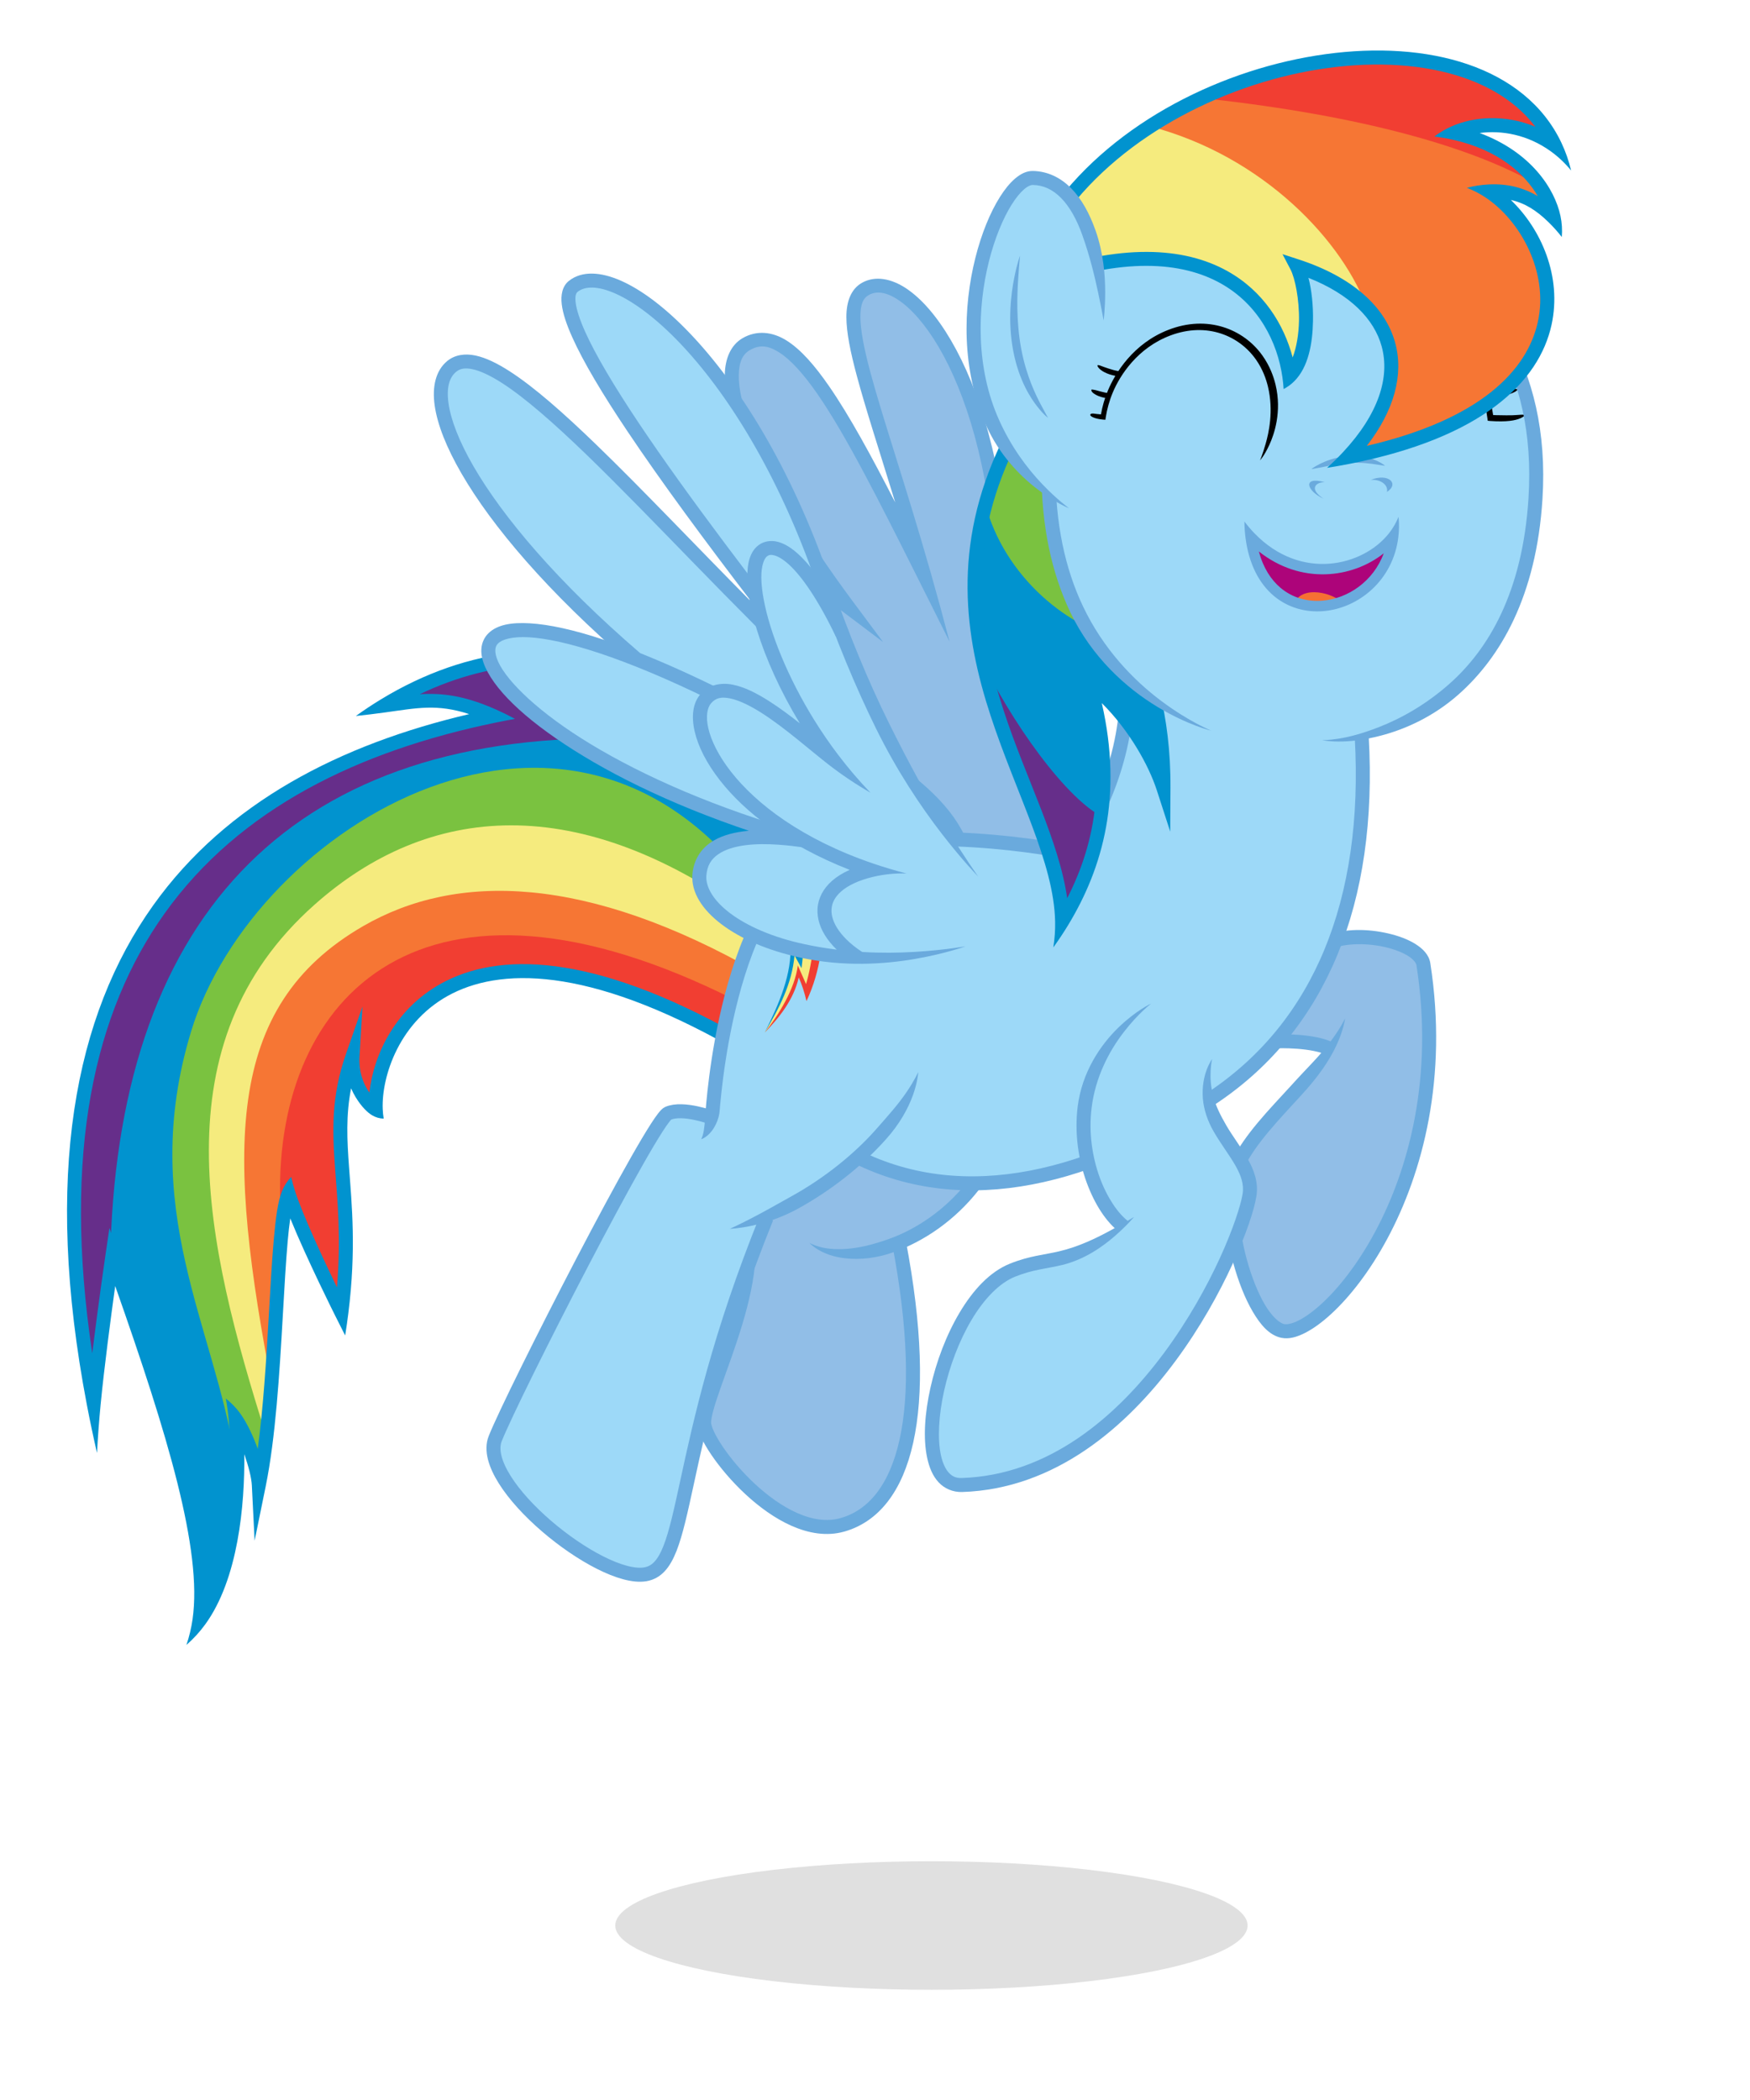 <?xml version="1.0" encoding="UTF-8" standalone="no"?>
<svg xmlns:dc="http://purl.org/dc/elements/1.1/" xmlns:cc="http://creativecommons.org/ns#" xmlns:rdf="http://www.w3.org/1999/02/22-rdf-syntax-ns#" xmlns:svg="http://www.w3.org/2000/svg" xmlns="http://www.w3.org/2000/svg" xmlns:sodipodi="http://sodipodi.sourceforge.net/DTD/sodipodi-0.dtd" xmlns:inkscape="http://www.inkscape.org/namespaces/inkscape" id="svg2" version="1.1" inkscape:version="0.48+devel r" sodipodi:docname="happy_dashie.svg" width="500" height="600">
  <defs id="defs8">
    <inkscape:path-effect effect="clone_original" linkedpath="#path6661" id="path-effect6693" is_visible="true"/>
    <inkscape:path-effect effect="clone_original" linkedpath="#path5212" id="path-effect6653" is_visible="true"/>
    <inkscape:path-effect effect="join_type" id="path-effect5214" is_visible="true" linecap_type="butt" line_width="4" linejoin_type="extrp_arc" start_lean="0" end_lean="0" miter_limit="100" attempt_force_join="true"/>
    <inkscape:path-effect effect="taper_stroke" id="path-effect5204" is_visible="true" stroke_width="4" attach_start="0.531" end_offset="1e-07" smoothing="0.5" jointype="extrapolated" miter_limit="100"/>
    <inkscape:path-effect effect="taper_stroke" id="path-effect5190" is_visible="true" stroke_width="4" attach_start="1e-07" end_offset="0.483" smoothing="0.5" jointype="extrapolated" miter_limit="100"/>
    <inkscape:path-effect effect="fill_between_strokes" id="path-effect5166" is_visible="true" linkedpath="#path5153" secondpath="#path5151" reversesecond="true"/>
    <inkscape:path-effect effect="fill_between_strokes" id="path-effect4428" is_visible="true" linkedpath="#path4408" secondpath="#path4402" reversesecond="false"/>
    <inkscape:path-effect effect="clone_original" linkedpath="#path4406" id="path-effect4412" is_visible="true"/>
    <inkscape:path-effect effect="taper_stroke" id="path-effect4410" is_visible="true" stroke_width="4" attach_start="1.044" end_offset="1e-07" smoothing="0.5" jointype="extrapolated" miter_limit="100"/>
    <inkscape:path-effect effect="taper_stroke" id="path-effect4404" is_visible="true" stroke_width="4" attach_start="0.332" end_offset="0.262" smoothing="0.5" jointype="extrapolated" miter_limit="100"/>
    <inkscape:path-effect effect="taper_stroke" id="path-effect4390" is_visible="true" stroke_width="4" attach_start="0.41" end_offset="1e-07" smoothing="0.5" jointype="extrapolated" miter_limit="100"/>
    <inkscape:path-effect effect="taper_stroke" id="path-effect4386" is_visible="true" stroke_width="4" attach_start="0.441" end_offset="0.537" smoothing="0.5" jointype="extrapolated" miter_limit="100"/>
    <inkscape:path-effect effect="clone_original" linkedpath="#path4370" id="path-effect4378" is_visible="true"/>
    <inkscape:path-effect effect="join_type" id="path-effect4372" is_visible="true" linecap_type="butt" line_width="4" linejoin_type="extrp_arc" start_lean="0" end_lean="0" miter_limit="100" attempt_force_join="true"/>
    <inkscape:path-effect effect="clone_original" linkedpath="#path4361" id="path-effect4365" is_visible="true"/>
    <inkscape:path-effect effect="taper_stroke" id="path-effect4363" is_visible="true" stroke_width="4" attach_start="0.431" end_offset="0.542" smoothing="0.5" jointype="extrapolated" miter_limit="100"/>
    <inkscape:path-effect effect="taper_stroke" id="path-effect4359" is_visible="true" stroke_width="1.75" attach_start="0.2" end_offset="0.481" smoothing="1" jointype="extrapolated" miter_limit="100"/>
    <inkscape:path-effect effect="taper_stroke" id="path-effect4355" is_visible="true" stroke_width="1.75" attach_start="1e-07" end_offset="0.834" smoothing="1" jointype="extrapolated" miter_limit="100"/>
    <inkscape:path-effect effect="taper_stroke" id="path-effect4350" is_visible="true" stroke_width="1.5" attach_start="0.816" end_offset="1e-07" smoothing="1" jointype="extrapolated" miter_limit="100"/>
    <inkscape:path-effect effect="taper_stroke" id="path-effect4348" is_visible="true" stroke_width="1.5" attach_start="0.81" end_offset="1e-07" smoothing="1" jointype="extrapolated" miter_limit="100"/>
    <inkscape:path-effect effect="powerstroke" id="path-effect4338" is_visible="true" offset_points="0.7,1.1 | 2.767,0.75" sort_points="true" interpolator_type="CubicBezierSmooth" interpolator_beta="0.2" start_linecap_type="zerowidth" linejoin_type="extrp_arc" miter_limit="4" end_linecap_type="zerowidth"/>
    <inkscape:path-effect effect="powerstroke" id="path-effect4324" is_visible="true" offset_points="0.5,1" sort_points="true" interpolator_type="CubicBezierSmooth" interpolator_beta="0.2" start_linecap_type="zerowidth" linejoin_type="extrp_arc" miter_limit="4" end_linecap_type="zerowidth"/>
    <inkscape:path-effect effect="clone_original" linkedpath="#path4231" id="path-effect4246" is_visible="true"/>
    <inkscape:path-effect effect="join_type" id="path-effect4242" is_visible="true" linecap_type="butt" line_width="3" linejoin_type="extrp_arc" start_lean="0" end_lean="0" miter_limit="100" attempt_force_join="true"/>
    <inkscape:path-effect effect="powerstroke" id="path-effect4220" is_visible="true" offset_points="0.5,1.175" sort_points="true" interpolator_type="CubicBezierSmooth" interpolator_beta="0.2" start_linecap_type="zerowidth" linejoin_type="extrp_arc" miter_limit="4" end_linecap_type="zerowidth"/>
    <inkscape:path-effect effect="taper_stroke" id="path-effect4216" is_visible="true" stroke_width="4" attach_start="0.232" end_offset="0.41" smoothing="0.5" jointype="extrapolated" miter_limit="100"/>
    <inkscape:path-effect effect="join_type" id="path-effect4200" is_visible="true" linecap_type="butt" line_width="4" linejoin_type="extrp_arc" start_lean="0" end_lean="0" miter_limit="100" attempt_force_join="true"/>
    <inkscape:path-effect effect="taper_stroke" id="path-effect4167" is_visible="true" stroke_width="4" attach_start="0.406" end_offset="1e-07" smoothing="0.5" jointype="bevel" miter_limit="100"/>
    <inkscape:path-effect effect="taper_stroke" id="path-effect4163" is_visible="true" stroke_width="4" attach_start="0.606" end_offset="1e-07" smoothing="0.5" jointype="extrapolated" miter_limit="100"/>
    <inkscape:path-effect effect="join_type" id="path-effect4161" is_visible="true" linecap_type="butt" line_width="4" linejoin_type="extrp_arc" start_lean="0" end_lean="0" miter_limit="100" attempt_force_join="true"/>
    <clipPath clipPathUnits="userSpaceOnUse" id="clipPath4176">
      <path style="fill:none;fill-rule:evenodd;stroke:#000000;stroke-width:1px;stroke-linecap:butt;stroke-linejoin:miter;stroke-opacity:1" d="m 779.131,540.487 c 0,0 -1.403,19.658 7.521,31.568 -17.267,-2.225 -69.181,9.516 -69.181,9.516 l -64.597,-109.803 130.036,-40.449 79.699,218.424 -30.262,-8.989 c -5.965,-36.487 -26.725,-69.123 -53.217,-100.268 z" id="path4178" inkscape:connector-curvature="0" sodipodi:nodetypes="cccccccc"/>
    </clipPath>
    <clipPath clipPathUnits="userSpaceOnUse" id="clipPath4192">
      <path style="fill:none;fill-rule:evenodd;stroke:#000000;stroke-width:1px;stroke-linecap:butt;stroke-linejoin:miter;stroke-opacity:1" d="m 799.549,652.376 16.764,0.792 39.196,-99.863 -109.275,-52.901 -3.013,152.053 z" id="path4194" inkscape:connector-curvature="0"/>
    </clipPath>
    <inkscape:path-effect effect="taper_stroke" id="path-effect4163-2" is_visible="true" stroke_width="4" attach_start="0.606" end_offset="1e-07" smoothing="0.5" jointype="extrapolated" miter_limit="100"/>
    <filter inkscape:collect="always" style="color-interpolation-filters:sRGB" id="filter6711" x="-0.036" width="1.072" y="-0.178" height="1.355">
      <feGaussianBlur inkscape:collect="always" stdDeviation="2.717" id="feGaussianBlur6713"/>
    </filter>
  </defs>
  <sodipodi:namedview pagecolor="#ffffff" bordercolor="#666666" borderopacity="1" objecttolerance="10" gridtolerance="10" guidetolerance="10" inkscape:pageopacity="0" inkscape:pageshadow="2" inkscape:window-width="1366" inkscape:window-height="709" id="namedview6" showgrid="false" inkscape:zoom="0.66697791" inkscape:cx="171.30608" inkscape:cy="191.16645" inkscape:window-x="0" inkscape:window-y="27" inkscape:window-maximized="1" inkscape:current-layer="layer2" fit-margin-top="0" fit-margin-left="0" fit-margin-right="0" fit-margin-bottom="0" inkscape:object-paths="false" inkscape:object-nodes="false" inkscape:snap-nodes="true" inkscape:snap-intersection-paths="false" inkscape:snap-smooth-nodes="false"/>
  <g inkscape:groupmode="layer" id="layer2" inkscape:label="Rainbow Dash" transform="translate(-563.737,-379.547)">
    <g inkscape:label="l wing" id="g6657" inkscape:groupmode="layer">
      <path d="m 870.681,619.075 c -8.243,-17.894 -18.746,-41.963 -20.737,-78.114 -3.124,-56.722 -27.176,-85.451 -38.934,-78.886 -9.653,5.39 2.559,31.947 16.775,81.828 -22.491,-44.878 -37.27,-73.955 -50.882,-66.012 -10.669,6.226 -0.289,35.519 29.19,75.082 -24.172,-18.224 -34.968,5.454 19.267,51.469 10.788,9.152 14.113,16.331 16.404,28.286" id="path6695" inkscape:path-effect="#path-effect6693" inkscape:original-d="M 0,0" style="fill:#91bee7" inkscape:connector-curvature="0"/>
      <path clip-path="none" inkscape:original-d="m 870.6814,619.07531 c -8.24307,-17.89357 -18.74609,-41.96258 -20.73712,-78.11375 -3.12396,-56.72178 -27.17581,-85.45127 -38.93413,-78.88585 -9.65274,5.38973 2.55937,31.94731 16.775,81.82752 -22.4911,-44.87795 -37.26962,-73.95482 -50.88162,-66.01182 -10.66886,6.2256 -0.28908,35.51865 29.19018,75.08186 -24.17194,-18.22405 -34.96843,5.45414 19.26672,51.46855 10.7876,9.15245 14.11252,16.33136 16.40389,28.28632" inkscape:path-effect="#path-effect4163-2" sodipodi:nodetypes="csscscsc" inkscape:connector-curvature="0" id="path6661" d="m 857.538,577.923 c 2.733,10.737 5.833,20.295 8.606,28.338 2.652,7.695 4.537,12.815 4.537,12.815 0,0 -2.789,-4.687 -6.385,-12.047 -3.659,-7.489 -7.871,-17.302 -10.633,-28.116 -2.797,-10.969 -4.924,-23.468 -5.715,-37.84 -1.548,-28.098 -8.298,-49.187 -15.958,-62.275 -3.83,-6.544 -7.903,-11.073 -11.489,-13.48 -3.586,-2.407 -6.371,-2.691 -8.515,-1.494 l 0,0 c -1.646,0.919 -2.434,2.615 -2.425,6.294 0.009,3.678 1.025,8.965 2.819,15.673 3.588,13.415 10.206,32.571 17.329,57.566 1.847,6.482 3.623,12.985 5.326,19.507 -3.008,-6.023 -6.021,-12.044 -9.037,-18.062 l 0,0 c -11.244,-22.437 -20.57,-40.903 -28.628,-52.573 -4.029,-5.835 -7.766,-9.943 -11.005,-11.992 -3.239,-2.049 -5.644,-2.254 -8.453,-0.615 l 10e-6,0 c -1.956,1.141 -3.034,3.269 -3.094,7.098 -0.06,3.83 1.077,9.125 3.495,15.505 4.837,12.76 14.719,29.874 29.384,49.557 l 8.346,11.201 -11.154,-8.41 0,0 c -5.82,-4.388 -10.751,-6.005 -13.4,-5.725 -1.325,0.14 -2.032,0.581 -2.552,1.371 -0.52,0.79 -0.856,2.139 -0.626,4.178 0.46,4.077 3.249,10.597 9.365,18.839 6.115,8.242 15.508,18.256 28.978,29.684 l 0,0 c 11.026,9.355 14.743,17.274 17.074,29.435 l -3.929,0.753 c -2.252,-11.749 -5.185,-18.188 -15.734,-27.138 l 0,0 c -13.648,-11.58 -23.244,-21.781 -29.602,-30.35 -6.359,-8.57 -9.528,-15.458 -10.127,-20.774 -0.3,-2.658 0.06,-5.002 1.259,-6.824 1.199,-1.822 3.234,-2.914 5.474,-3.15 2.308,-0.243 4.881,0.238 7.692,1.407 -11.703,-16.581 -19.815,-31.098 -24.189,-42.635 -2.528,-6.667 -3.828,-12.335 -3.755,-16.985 0.073,-4.65 1.698,-8.519 5.077,-10.49 l 10e-6,0 c 3.998,-2.333 8.544,-1.881 12.607,0.69 4.063,2.571 7.979,7.048 12.158,13.099 5.733,8.303 11.916,19.624 18.864,33.161 -4.538,-14.773 -8.477,-26.822 -11.01,-36.291 -1.829,-6.84 -2.945,-12.321 -2.955,-16.697 -0.01,-4.376 1.295,-8.02 4.475,-9.796 l 0,0 c 3.735,-2.086 8.366,-1.24 12.694,1.665 4.328,2.906 8.669,7.873 12.712,14.781 8.086,13.816 14.924,35.452 16.5,64.076 0.777,14.107 2.86,26.337 5.597,37.071 z" style="fill:#6aaadd;fill-rule:evenodd;stroke:none;stroke-width:1px;stroke-linecap:butt;stroke-linejoin:miter;stroke-opacity:1"/>
      <ellipse style="opacity:0.35;fill:#000000;fill-opacity:1;fill-rule:nonzero;stroke:none;stroke-width:4;stroke-miterlimit:30;stroke-dasharray:none;stroke-opacity:1;filter:url(#filter6711)" id="path6697" cx="829.863" cy="929.695" rx="90.333" ry="18.366" d="m 920.195,929.695 a 90.333,18.366 0 0 1 -90.333,18.366 90.333,18.366 0 0 1 -90.333,-18.366 90.333,18.366 0 0 1 90.333,-18.366 90.333,18.366 0 0 1 90.333,18.366 z"/>
    </g>
    <g inkscape:groupmode="layer" id="layer17" inkscape:label="tail" style="display:inline">
      <path d="m 815.244,624.588 c -39.731,-50.976 -91.832,-73.841 -141.684,-43.48 10.87,-1.499 17.617,-2.999 31.11,2.999 -77.776,16.117 -139.073,65.996 -114.159,196.397 1.59,-16.433 5.301,-41.877 5.301,-41.877 16.433,46.117 28.094,81.898 24.914,103.896 11.397,-15.637 11.397,-45.587 10.337,-57.514 2.915,4.241 6.361,13.517 6.626,18.818 5.566,-27.299 4.506,-73.416 8.481,-83.223 3.446,10.602 15.107,33.925 15.107,33.925 4.506,-36.046 -5.036,-49.563 3.18,-73.151 -0.53,9.011 5.301,14.312 6.626,15.107 -0.795,-19.878 21.217,-67.4 106.677,-17.173" id="path6655" inkscape:path-effect="#path-effect6653" inkscape:original-d="M 0,0" style="fill:#f5eb7e;stroke:none" inkscape:connector-curvature="0"/>
      <path style="fill:#7ac240;fill-rule:evenodd;stroke:none;stroke-width:1px;stroke-linecap:butt;stroke-linejoin:miter;stroke-opacity:1" d="m 639.826,789.885 c -17.437,-55.18 -30.919,-112.149 13.795,-151.873 32.208,-28.614 75.313,-33.32 126.389,4.567 0,0 3.981,-7.849 5.837,-11.029 -41.081,-57.249 -119.269,-35.516 -149.748,-1.59 -30.48,33.925 -34.455,87.464 -34.455,87.464 l 28.25,91.859 c 0,0 3.186,-12.931 1.968,-21.834 4.498,4.498 5.622,17.523 5.622,17.523 z" id="path5224" inkscape:connector-curvature="0" sodipodi:nodetypes="csccsccccc"/>
      <path style="fill:#f67634;fill-rule:evenodd;stroke:none;stroke-width:1px;stroke-linecap:butt;stroke-linejoin:miter;stroke-opacity:1" d="m 667.536,644.131 c 26.69,-15.41 63.733,-14.71 113.011,13.393 -1.06,9.011 -3.18,15.372 -3.18,15.372 -34.912,-17.456 -58.757,-19.822 -78.187,-16.168 -34.088,6.287 -49.269,31.48 -53.008,68.116 l -4.428,52.424 c -13.306,-68.728 -14.208,-110.043 25.793,-133.137 z" id="path5222" inkscape:connector-curvature="0" sodipodi:nodetypes="scccccs"/>
      <path style="fill:#f13e32;fill-rule:evenodd;stroke:none;stroke-width:1px;stroke-linecap:butt;stroke-linejoin:miter;stroke-opacity:1" d="m 643.762,721.667 17.804,32.797 c 0,0 2.062,-27.55 0.75,-41.98 -1.312,-14.431 -2.249,-24.551 0.75,-30.736 2.436,7.871 2.436,13.869 8.246,13.869 9.183,-49.289 53.038,-46.478 101.015,-18.929 l 1.375,-11.455 c -89.305,-44.879 -131.154,-0.941 -129.94,56.434 z" id="path5220" inkscape:connector-curvature="0" sodipodi:nodetypes="ccsccccc"/>
      <path style="fill:#0193cf;fill-rule:evenodd;stroke:none;stroke-width:1px;stroke-linecap:butt;stroke-linejoin:miter;stroke-opacity:1" d="m 630.931,796.538 c -5.831,-38.166 -28.011,-71.583 -12.589,-122.317 17.726,-58.313 109.97,-115.207 163.265,-37.371 l 15.646,-8.14 c -41.98,-64.845 -124.442,-44.229 -165.673,-6.747 -41.231,37.483 -39.169,96.33 -36.733,115.446 11.057,27.175 27.55,84.898 25.863,106.075 7.122,-6.185 11.057,-35.046 10.221,-46.947 z" id="path5218" inkscape:connector-curvature="0" sodipodi:nodetypes="csccsccc"/>
      <path style="fill:#662e8a;fill-rule:evenodd;stroke:none;stroke-width:1px;stroke-linecap:butt;stroke-linejoin:miter;stroke-opacity:1" d="m 595.222,740.034 c 1.495,-96.515 49.793,-150.65 144.682,-149.555 0,0 -23.427,-26.613 -25.488,-25.863 -2.062,0.75 -32.61,11.057 -39.357,14.618 11.432,0 21.74,1.124 28.862,4.123 -114.464,24.781 -131.562,117.012 -113.947,196.783 2.624,-23.614 5.248,-40.106 5.248,-40.106 z" id="path5216" inkscape:connector-curvature="0" sodipodi:nodetypes="ccscccc"/>
      <path style="fill:#0193cf;fill-rule:evenodd;stroke:none;stroke-width:4;stroke-linecap:butt;stroke-linejoin:miter;stroke-miterlimit:30;stroke-dasharray:none;stroke-opacity:1" d="M 813.667,625.817 C 793.973,600.549 771.279,582.362 747.55,574.239 c -20.804,-7.122 -42.392,-6.618 -63.89,3.658 6.366,-0.391 12.743,0.347 21.823,4.383 1.832,0.814 3.631,1.699 5.394,2.653 -1.938,0.356 -3.871,0.733 -5.8,1.133 l 0,0 c -38.589,7.997 -72.817,24.298 -94.365,54.544 -19.97,28.031 -29.23,68.233 -20.616,125.597 1.705,-13.941 3.738,-27.868 3.738,-27.868 0.386,-2.644 0.775,-5.287 1.166,-7.93 0.901,2.515 1.8,5.031 2.697,7.548 l 0,0 c 14.43,40.496 25.354,72.966 25.565,95.845 6.593,-15.696 6.687,-38.734 5.809,-48.615 -0.18,-2.027 -0.45,-4.045 -0.808,-6.049 1.714,1.345 3.214,2.943 4.448,4.739 l 0,0 c 1.663,2.418 3.36,5.946 4.666,9.624 1.598,-11.779 2.438,-25.508 3.152,-37.959 0.464,-8.081 0.878,-15.629 1.429,-21.813 0.552,-6.185 1.148,-10.889 2.358,-13.876 0.609,-1.503 1.498,-2.876 2.619,-4.047 0.31,1.411 0.69,2.806 1.136,4.181 l 0,0 c 2.221,6.835 8.24,19.703 11.942,27.393 1.181,-14.169 0.159,-24.539 -0.532,-33.95 -0.798,-10.876 -1.139,-20.575 3.088,-32.709 l 4.73,-13.579 -0.844,14.354 0,0 c -0.238,4.054 0.941,7.203 2.328,9.475 0.158,0.259 0.323,0.508 0.49,0.746 1.167,-10.599 7.344,-24.573 21.906,-31.894 16.925,-8.508 44.564,-7.526 87.596,17.765 l -2.027,3.449 c -42.428,-24.936 -68.525,-25.305 -83.773,-17.64 -15.248,7.665 -20.258,23.87 -19.893,33.009 0.037,0.922 0.131,1.84 0.282,2.75 -1.168,-0.025 -2.308,-0.354 -3.31,-0.955 l 0,0 c -1.234,-0.741 -2.959,-2.315 -4.687,-5.146 -0.469,-0.769 -0.92,-1.624 -1.321,-2.562 -1.492,7.715 -1.163,14.648 -0.576,22.643 0.792,10.791 2.069,23.416 -0.209,41.642 -0.265,2.116 -0.567,4.228 -0.907,6.333 -0.958,-1.894 -1.913,-3.79 -2.866,-5.687 l 0,0 c 0,0 -8.048,-16.024 -12.821,-27.77 -0.267,1.879 -0.513,4.052 -0.725,6.429 -0.542,6.074 -0.956,13.6 -1.42,21.687 -0.928,16.174 -2.042,34.566 -4.874,48.456 l -3.166,15.528 -0.791,-15.827 0,0 c -0.111,-2.21 -0.989,-5.587 -2.157,-8.903 0.155,14.469 -1.716,35.676 -11.192,48.678 -1.557,2.136 -3.348,4.091 -5.341,5.828 0.803,-2.373 1.387,-4.813 1.745,-7.292 l 0,0 c 2.867,-19.827 -7.154,-52.861 -22.095,-95.256 -1.224,8.844 -3.13,23.177 -4.15,33.715 -0.451,4.656 -0.801,9.322 -1.05,13.993 -1.053,-4.585 -2.022,-9.189 -2.905,-13.81 l 0,0 c -12.522,-65.543 -3.409,-111.267 18.906,-142.59 21.08,-29.588 53.753,-46.125 90.338,-54.711 -9.218,-2.988 -14.855,-1.744 -23.958,-0.488 -2.804,0.387 -5.614,0.73 -8.429,1.03 2.31,-1.664 4.683,-3.238 7.115,-4.719 l 0,0 c 25.381,-15.457 51.608,-17.408 76.325,-8.946 24.717,8.462 47.939,27.196 67.976,52.904 l -3.155,2.459" id="path5212" inkscape:connector-curvature="0" inkscape:path-effect="#path-effect5214" inkscape:original-d="m 815.24439,624.58762 c -39.73145,-50.9762 -91.83213,-73.84053 -141.68385,-43.4797 10.86992,-1.4993 17.61677,-2.9986 31.11047,2.9986 -77.77619,16.11747 -139.07287,65.99649 -114.15899,196.39681 1.59025,-16.43256 5.30083,-41.87653 5.30083,-41.87653 16.43256,46.11719 28.09437,81.89776 24.91388,103.89619 11.39678,-15.63743 11.39678,-45.5871 10.33661,-57.51396 2.91546,4.24066 6.361,13.51711 6.62604,18.81793 5.56586,-27.29925 4.5057,-73.41644 8.48132,-83.22297 3.44554,10.60165 15.10735,33.92529 15.10735,33.92529 4.5057,-36.04562 -5.03578,-49.56272 3.1805,-73.1514 -0.53008,9.0114 5.30082,14.31223 6.62603,15.10735 -0.79512,-19.87809 21.21721,-67.39971 106.67731,-17.17316" sodipodi:nodetypes="ccccccccccccc"/>
    </g>
    <g inkscape:groupmode="layer" id="layer10" inkscape:label="body">
      <g inkscape:groupmode="layer" id="layer16" inkscape:label="back left leg">
        <path style="fill:#91bee7" d="m 773.921,723.254 c 12.025,16.388 -9.099,53.801 -9.011,62.815 0.062,6.446 21.725,34.162 39.491,29.155 17.867,-5.036 25.552,-31.805 16.168,-80.838 0,0 13.385,-5.036 20.408,-15.637 -10.867,-1.855 -22.131,-3.313 -32.468,-8.614 -6.361,5.036 -17.89,13.65 -27.034,16.963" id="path5208" inkscape:connector-curvature="0"/>
        <path style="fill:none;fill-rule:evenodd;stroke:#6aaadd;stroke-width:4;stroke-linecap:butt;stroke-linejoin:miter;stroke-miterlimit:4;stroke-dasharray:none;stroke-opacity:1" d="m 773.921,723.254 c 12.025,16.388 -9.099,53.801 -9.011,62.815 0.062,6.446 21.725,34.162 39.491,29.155 17.867,-5.036 25.552,-31.805 16.168,-80.838" id="path5200" inkscape:connector-curvature="0" sodipodi:nodetypes="cssc"/>
        <path style="fill:#6aaadd;fill-rule:evenodd;stroke:none;stroke-width:4;stroke-linecap:butt;stroke-linejoin:miter;stroke-miterlimit:4;stroke-dasharray:none;stroke-opacity:1" d="m 819.122,737.284 c -4.796,1.732 -9.611,2.27 -13.947,1.766 -3.407,-0.377 -5.979,-1.422 -7.731,-2.485 -1.698,-1.03 -2.454,-1.913 -2.454,-1.913 0,0 1.006,0.593 2.81,1.103 1.928,0.546 4.298,0.832 7.453,0.645 4.032,-0.261 8.052,-1.294 12.519,-2.881 7.852,-2.814 16.078,-8.318 22.425,-16.403 l 3.146,2.47 c -6.837,8.708 -15.65,14.625 -24.222,17.698 z" id="path5202" inkscape:connector-curvature="0" inkscape:path-effect="#path-effect5204" inkscape:original-d="m 794.99139,734.65118 c 9.93905,7.28864 32.7326,1.59025 46.77979,-16.30004"/>
      </g>
      <g inkscape:groupmode="layer" id="layer15" inkscape:label="front left leg">
        <path style="fill:#91bee7" d="m 943.622,648.764 c 8.621,-3.748 25.842,0.122 26.8,6.278 10.053,64.631 -28.841,106.99 -40.127,104.788 -9.643,-1.882 -18.783,-35.637 -12.987,-47.442 5.821,-11.858 19.185,-21.963 26.678,-33.595 -4.221,-0.728 -9.25,-1.457 -14.884,-2.185" id="path5196" inkscape:connector-curvature="0" sodipodi:nodetypes="cssscc"/>
        <path style="fill:none;fill-rule:evenodd;stroke:#6aaadd;stroke-width:4;stroke-linecap:butt;stroke-linejoin:miter;stroke-miterlimit:4;stroke-dasharray:none;stroke-opacity:1" d="m 928.442,677.063 c 0,0 10.72,-0.43 15.78,2.381" id="path5192" inkscape:connector-curvature="0" sodipodi:nodetypes="cc"/>
        <path style="fill:#6aaadd;fill-rule:evenodd;stroke:none;stroke-width:4;stroke-linecap:butt;stroke-linejoin:miter;stroke-miterlimit:4;stroke-dasharray:none;stroke-opacity:1" d="m 942.824,646.93 c 4.988,-2.169 11.691,-2.034 17.521,-0.69 2.915,0.672 5.602,1.662 7.753,2.998 2.151,1.336 3.926,3.09 4.3,5.497 l 0,0 c 5.097,32.768 -2.207,59.962 -12.275,78.71 -5.034,9.374 -10.748,16.643 -16.029,21.502 -2.64,2.43 -5.168,4.26 -7.52,5.449 -2.352,1.189 -4.554,1.809 -6.662,1.398 -3.456,-0.674 -6.002,-3.662 -8.254,-7.497 -2.252,-3.834 -4.156,-8.732 -5.576,-13.94 -2.839,-10.417 -3.983,-21.897 -0.57,-28.85 l 0,0 c 3.914,-7.973 10.803,-14.874 17.117,-21.797 5.058,-5.609 7.781,-7.989 11.316,-12.67 2.752,-3.645 4.107,-6.528 4.107,-6.528 0,0 -0.383,3.167 -2.399,7.544 -2.173,4.718 -5.536,9.435 -10.069,14.349 -6.387,7.004 -12.994,13.761 -16.482,20.865 l 0,0 c -2.382,4.853 -1.855,16.154 0.838,26.036 1.346,4.941 3.173,9.573 5.166,12.966 1.993,3.393 4.205,5.33 5.571,5.596 0.713,0.139 2.195,-0.083 4.092,-1.041 1.896,-0.959 4.18,-2.581 6.616,-4.823 4.872,-4.484 10.37,-11.431 15.213,-20.451 9.687,-18.039 16.803,-44.34 11.847,-76.203 l 0,0 c -0.104,-0.671 -0.842,-1.71 -2.458,-2.713 -1.617,-1.004 -3.953,-1.902 -6.541,-2.498 -5.176,-1.193 -11.394,-1.119 -15.027,0.46 l -1.595,-3.668 z" id="path5188" inkscape:connector-curvature="0" sodipodi:nodetypes="csssc" inkscape:path-effect="#path-effect5190" inkscape:original-d="m 943.62195,648.76383 c 8.62098,-3.74825 25.84245,0.12247 26.79999,6.27832 10.05329,64.63083 -28.84097,106.99011 -40.12697,104.78796 -9.64303,-1.88157 -18.78262,-35.63653 -12.98702,-47.4424 7.15611,-14.57727 25.70901,-26.50413 30.74479,-41.87652"/>
      </g>
      <g inkscape:groupmode="layer" id="layer14" inkscape:label="torso/neck">
        <path style="fill:#9dd9f8;fill-rule:evenodd;stroke:none;stroke-width:1px;stroke-linecap:butt;stroke-linejoin:miter;stroke-opacity:1" d="m 885.149,572.112 c 2.436,17.992 -6.559,40.106 -14.056,49.289 l -62.596,88.646 c 30.956,15.418 67.636,6.235 102.288,-17.291 29.923,-20.314 44.706,-55.375 42.019,-102.653" id="path5164" inkscape:connector-curvature="0" inkscape:path-effect="#path-effect5166" inkscape:original-d="m 904.58597,629.69483 c -9.54149,13.78214 0.53008,6.09594 0,0 z"/>
        <path style="fill:none;fill-rule:evenodd;stroke:#6aaadd;stroke-width:4;stroke-linecap:butt;stroke-linejoin:miter;stroke-miterlimit:4;stroke-dasharray:none;stroke-opacity:1" d="m 952.805,590.104 c 2.686,47.278 -12.097,82.339 -42.019,102.653 -34.652,23.525 -71.332,32.708 -102.288,17.291" id="path5151" inkscape:connector-curvature="0" sodipodi:nodetypes="csc"/>
        <path style="fill:none;fill-rule:evenodd;stroke:#6aaadd;stroke-width:4;stroke-linecap:butt;stroke-linejoin:miter;stroke-miterlimit:4;stroke-dasharray:none;stroke-opacity:1" d="m 885.149,572.112 c 2.436,17.992 -6.559,40.106 -14.056,49.289" id="path5153" inkscape:connector-curvature="0"/>
      </g>
      <g inkscape:groupmode="layer" id="layer12" inkscape:label="back/back right leg" style="opacity:1">
        <path style="fill:#9dd9f8;fill-rule:evenodd;stroke:none;stroke-width:1px;stroke-linecap:butt;stroke-linejoin:miter;stroke-opacity:1" d="m 764.081,705.034 c 2.108,-1.874 2.949,-5.501 3.214,-7.622 0.265,-2.12 4.47,-71.701 38.579,-76.574 34.109,-4.873 67.094,2.999 67.094,2.999 l -46.875,62.017 c -4.823,17.257 -29.81,38.644 -53.813,44.784" id="path4416" inkscape:connector-curvature="0" sodipodi:nodetypes="cc" inkscape:path-effect="#path-effect4428" inkscape:original-d="m 785.18486,684.55837 c 0.94188,14.54776 -6.45435,5.43496 0,0 z"/>
        <path d="m 782.753,727.508 c -27.175,67.094 -21.67,99.68 -34.671,101.847 -13.002,2.167 -47.914,-26.003 -42.858,-38.764 5.056,-12.761 45.025,-91.012 49.358,-92.938 4.334,-1.926 12.881,1.324 12.881,1.324" id="path4414" inkscape:path-effect="#path-effect4412" inkscape:original-d="M 0,0" style="fill:#9dd9f8" inkscape:connector-curvature="0"/>
        <path style="fill:#6aaadd;fill-rule:evenodd;stroke:none;stroke-width:1px;stroke-linecap:butt;stroke-linejoin:miter;stroke-opacity:1" d="m 813.92,702.348 c 3.808,-4.33 6.387,-7.176 8.907,-10.88 2.158,-3.172 3.265,-5.613 3.265,-5.613 0,0 -0.121,2.68 -1.485,6.51 -1.434,4.027 -3.951,8.463 -7.696,12.64 -6.622,7.455 -15.4,14.455 -24.977,19.768 -4.644,2.58 -9.361,4.116 -13.279,4.96 -3.795,0.817 -6.375,0.906 -6.375,0.906 0,0 2.352,-1.067 5.706,-2.789 4.416,-2.268 6.64,-3.601 12.008,-6.574 9.177,-5.092 17.647,-11.857 23.927,-18.927 z" id="path4402" inkscape:connector-curvature="0" inkscape:path-effect="#path-effect4404" inkscape:original-d="m 826.09219,685.85459 c -4.823,17.25666 -29.80959,38.6441 -53.81277,44.78378" sodipodi:nodetypes="cc"/>
        <path style="fill:none;fill-rule:evenodd;stroke:#6aaadd;stroke-width:4;stroke-linecap:butt;stroke-linejoin:miter;stroke-miterlimit:4;stroke-dasharray:none;stroke-opacity:1" d="m 782.753,727.508 c -27.175,67.094 -21.67,99.68 -34.671,101.847 -13.002,2.167 -47.914,-26.003 -42.858,-38.764 5.056,-12.761 45.025,-91.012 49.358,-92.938 4.334,-1.926 12.881,1.324 12.881,1.324" id="path4406" inkscape:connector-curvature="0" sodipodi:nodetypes="csssc"/>
        <path style="fill:#6aaadd;fill-rule:evenodd;stroke:none;stroke-width:1px;stroke-linecap:butt;stroke-linejoin:miter;stroke-opacity:1" d="m 769.348,696.912 c -0.016,0.195 -0.037,0.445 -0.083,0.747 -0.25,1.544 -0.828,2.96 -1.557,4.136 -0.753,1.254 -1.643,2.104 -2.399,2.616 -0.73,0.495 -1.228,0.624 -1.228,0.624 0,0 0.241,-0.46 0.461,-1.209 0.261,-0.887 0.354,-1.661 0.508,-2.988 0.14,-1.426 0.149,-2.128 0.274,-3.671 0.01,-0.142 0.016,-0.34 0.039,-0.592 0.317,-3.74 1.798,-21.719 7.359,-39.448 2.781,-8.864 6.575,-17.694 11.875,-24.721 5.3,-7.028 12.22,-12.292 20.994,-13.545 l 0,0 c 34.586,-4.941 67.841,3.033 67.841,3.033 l -0.928,3.891 c 0,0 -32.715,-7.769 -66.347,-2.964 l 0,0 c -7.524,1.075 -13.488,5.525 -18.366,11.994 -4.879,6.469 -8.557,14.918 -11.252,23.51 -5.39,17.184 -6.871,34.828 -7.19,38.589 z" id="path4408" inkscape:connector-curvature="0" inkscape:path-effect="#path-effect4410" inkscape:original-d="m 764.08078,705.03443 c 2.10839,-1.87412 2.94875,-5.50122 3.21379,-7.62155 0.26505,-2.12033 4.47012,-71.70079 38.57919,-76.57351 34.10908,-4.87273 67.09368,2.9986 67.09368,2.9986" sodipodi:nodetypes="cssc"/>
      </g>
      <g inkscape:groupmode="layer" id="layer13" inkscape:label="cutie mark">
        <g id="g4670" transform="matrix(-0.032,-0.021,-0.017,0.042,854.35,805.535)">
          <path sodipodi:nodetypes="ccccccc" style="fill:#0193cf;fill-opacity:1;stroke:none" inkscape:connector-curvature="0" d="m 3074.662,-2070.317 -108.894,57.983 c 120.497,-386.47 275.484,-352.752 227.688,-199.404 0,0 -50.912,15.556 -114.183,108.941 l 84.89,-42.445 c -102.919,160.287 -92.36,371.188 -74.703,571.307 -31.019,-136.78 -75.398,-349.922 -14.798,-496.382 z" id="path4636"/>
          <path sodipodi:nodetypes="cccccccc" style="fill:#f5eb7e;fill-opacity:1;stroke:none" inkscape:connector-curvature="0" d="m 3063.905,-2419.911 112.143,81.121 c -81.226,72.412 -130.006,192.37 -162.139,289.474 l 85.739,-44.143 c -63.885,166.576 -41.508,340.547 -10.187,519.525 -56.979,-149.301 -93.236,-304.485 -65.131,-441.993 l -116,68 c 7.677,-175.472 82.781,-361.356 155.576,-471.983 z" id="path4634"/>
          <path sodipodi:nodetypes="cccccccc" style="fill:#f13e32;fill-opacity:1;stroke:none" inkscape:connector-curvature="0" d="m 3111.531,-2416.041 c -93.569,91.22 -159.664,305.932 -174.873,436.333 l 111.205,-71.307 c -46.471,136.408 -6.074,333.072 41.596,477.08 -59.696,-131.612 -110.252,-277.76 -82.343,-415.959 -43.495,27.609 -85.105,62.251 -122.241,100.17 -14.088,-218.812 56.201,-406.579 159.593,-556.876 z" id="path4632"/>
          <path sodipodi:nodetypes="sscccscs" transform="translate(0,-1507.638)" inkscape:connector-curvature="0" id="path4668" d="m 3293.378,-1001.527 c 108.515,71.599 16.199,153.887 16.199,153.887 46.278,16.754 131.386,145.215 0,223.743 -103.34,61.765 -153.36,-59.861 -136.676,-127.564 -58.472,79.936 -193.737,59.478 -74.412,-88.586 0,0 -131.576,-53.808 -50.621,-155.405 60.76,-76.253 144.042,-15.169 148.318,-4.556 32.033,-20.666 73.794,-16.957 97.192,-1.519 z" style="fill:#ffffff;stroke:none"/>
          <path sodipodi:nodetypes="cccscscscscscscccc" inkscape:connector-curvature="0" id="path4118" d="m 3192.681,-2506.492 c -96.744,-94.275 -269.128,90.207 -83.882,157.696 -118.062,105.122 -18.256,202.524 74.392,69.126 -21.86,77.158 5.043,204.347 131.01,140.885 83.604,-42.119 82.228,-169.222 -10.863,-215.277 63.553,-56.945 33.225,-134.101 -22.713,-154.052 -97.748,-34.863 -141.222,69.734 -73.076,86.243 -66.857,66.857 -39.929,126.379 11.032,140.034 27.876,7.469 49.681,-20.034 28.468,-59.058 32.095,28.598 11.694,77.585 -28.934,66.878 -76.615,-20.192 -79.466,-91.182 -25.163,-145.686 -62.488,-14.189 -22.448,-140.308 90.966,-99.589 72.686,26.096 95.354,107.549 29.294,163.255 93.484,45.425 89.778,183.506 4.938,225.811 -144.655,72.131 -164.739,-88.693 -147.468,-123.768 -81.555,120.273 -189.347,4.709 -78.343,-92.168 -176.435,-80.317 -5.981,-277.331 106.266,-165.084 z" style="fill:#0193cf;fill-opacity:1;stroke:none"/>
        </g>
      </g>
      <g inkscape:groupmode="layer" id="layer11" inkscape:label="front right leg">
        <path d="m 892.633,666.287 c -29.946,20.297 -18.811,55.049 -8.096,63.496 -15.796,12.005 -20.453,8.242 -31.479,12.652 -20.67,8.268 -31.914,61.974 -14.445,61.398 51.259,-1.688 79.766,-68.492 82.115,-82.785 1.992,-12.117 -17.366,-20.038 -10.678,-38.906 z" id="path4394" inkscape:connector-curvature="0" sodipodi:nodetypes="ccssscc" style="fill:#9dd9f8"/>
        <path style="fill:#6aaadd;fill-rule:evenodd;stroke:none;stroke-width:4;stroke-linecap:butt;stroke-linejoin:miter;stroke-miterlimit:4;stroke-dasharray:none;stroke-opacity:1" d="m 910.612,703.035 c -1.785,-3.039 -2.916,-6.317 -3.197,-9.583 0,0 0,-10e-6 0,-10e-6 -0.559,-7.086 2.637,-11.308 2.637,-11.308 0,0 -1.239,5.026 0.372,10.799 0,0 0,0 0,0 0.735,2.728 2.038,5.287 3.646,8.081 1.887,3.245 4.256,6.293 6.101,9.534 1.845,3.24 3.187,6.821 2.531,10.816 l 0,0 c -0.652,3.966 -2.914,10.826 -6.769,19.237 -3.855,8.41 -9.3,18.263 -16.313,27.747 -14.027,18.968 -34.456,36.603 -60.941,37.475 l 0,0 c -2.692,0.089 -5.105,-0.97 -6.776,-2.774 -1.671,-1.804 -2.677,-4.225 -3.266,-6.998 -1.178,-5.545 -0.705,-12.657 0.945,-20.045 1.649,-7.389 4.503,-15.026 8.325,-21.441 3.823,-6.414 8.607,-11.674 14.409,-13.995 5.697,-2.279 9.794,-2.497 14.018,-3.512 5.607,-1.306 10.69,-3.794 14.778,-6.018 3.995,-2.173 6.618,-3.782 6.618,-3.782 0,0 -1.954,2.372 -5.468,5.431 -3.544,3.085 -8.637,6.689 -14.993,8.257 -4.636,1.114 -8.307,1.273 -13.467,3.337 -4.532,1.813 -8.905,6.367 -12.459,12.329 -3.553,5.963 -6.295,13.265 -7.857,20.264 -1.562,6.999 -1.917,13.722 -0.936,18.343 0.491,2.31 1.31,4.055 2.288,5.11 0.977,1.055 2.034,1.549 3.709,1.494 l 0,0 c 24.774,-0.816 44.228,-17.427 57.857,-35.856 6.814,-9.214 12.14,-18.848 15.893,-27.036 3.753,-8.188 5.935,-15.038 6.458,-18.219 l 0,0 c 0.456,-2.775 -0.42,-5.309 -2.06,-8.188 -1.639,-2.879 -4.02,-5.956 -6.083,-9.502 z" id="path4384" inkscape:connector-curvature="0" sodipodi:nodetypes="csssc" inkscape:path-effect="#path-effect4386" inkscape:original-d="m 910.05145,682.14325 c -6.68824,18.86793 12.66821,26.78873 10.67663,38.9055 -2.3493,14.29324 -30.85657,81.09676 -82.1157,82.78461 -17.4687,0.57521 -6.22408,-53.12893 14.44639,-61.39712 11.73595,-4.69438 16.25217,-0.12038 34.67131,-15.1687"/>
        <path style="fill:#6aaadd;fill-rule:evenodd;stroke:none;stroke-width:4;stroke-linecap:butt;stroke-linejoin:miter;stroke-miterlimit:4;stroke-dasharray:none;stroke-opacity:1" d="m 871.646,695.687 c 1.256,-9.877 6.518,-17.607 11.686,-22.603 5.065,-4.896 9.3,-6.797 9.3,-6.797 0,0 -3.696,2.798 -7.808,8.135 -4.245,5.508 -8.165,12.96 -9.208,21.754 -0.878,7.132 0.252,14.12 2.356,19.866 2.105,5.746 5.251,10.236 7.942,12.29 l -2.427,3.179 c -3.655,-2.791 -6.966,-7.802 -9.27,-14.094 -2.305,-6.292 -3.537,-13.876 -2.571,-21.731 z" id="path4388" inkscape:connector-curvature="0" sodipodi:nodetypes="cc" inkscape:path-effect="#path-effect4390" inkscape:original-d="m 892.63242,666.28709 c -30.09902,20.40082 -18.69557,55.41649 -7.93133,63.6348"/>
      </g>
    </g>
    <g inkscape:groupmode="layer" id="layer3" inkscape:label="r wing">
      <path style="fill:#9dd9f8" d="m 733.033,459.717 c -2.181,-0.049 -4.038,0.494 -5.49,1.639 -7.96,6.274 19.219,45.33 51.34,87.397 l 2.641,8.728 c -40.833,-40.839 -76.982,-82.923 -88.727,-73.244 -10.451,8.613 5.051,42.56 52.473,83.381 l 0.668,0.426 c -73.618,-29.258 -48.278,24.583 47.406,51.611 -6.356,-0.847 -28.726,-4.061 -29.785,9.922 -1.059,13.983 32.205,30.933 76.061,20.34 L 843.221,630 C 827.729,610.81 813.012,586.456 798.873,545.588 779.461,489.48 748.301,460.062 733.033,459.717 Z" id="path4186" inkscape:connector-curvature="0" sodipodi:nodetypes="ssccscccsccss"/>
      <path style="fill:#6aaadd;fill-rule:evenodd;stroke:none;stroke-width:1px;stroke-linecap:butt;stroke-linejoin:miter;stroke-opacity:1" d="m 817.655,586.002 c 5.976,12.102 11.364,21.806 16.815,30.629 5.026,8.135 8.75,13.369 8.75,13.369 0,0 -4.493,-4.59 -10.394,-12.231 -6.135,-7.944 -12.869,-18.066 -18.758,-29.997 -5.802,-11.751 -11.492,-25.365 -17.085,-41.531 l 0,0 c -11.009,-31.821 -25.828,-54.941 -39.182,-68.865 -6.677,-6.962 -13.003,-11.613 -18.149,-13.914 -5.146,-2.301 -8.786,-2.181 -10.872,-0.537 l 0,0 c -0.457,0.36 -0.807,1.144 -0.566,3.11 0.24,1.966 1.138,4.783 2.647,8.162 3.018,6.758 8.425,15.811 15.372,26.206 13.895,20.79 33.953,47.02 53.648,72.22 4.972,6.363 9.962,12.711 14.969,19.047 -6.073,-5.345 -12.047,-10.8 -17.921,-16.363 l 0,0 c -23.764,-22.508 -46.827,-47.679 -65.538,-65.774 -9.356,-9.048 -17.645,-16.326 -24.229,-20.558 -3.292,-2.116 -6.159,-3.451 -8.37,-3.928 -2.211,-0.477 -3.59,-0.202 -4.724,0.733 -1.928,1.589 -2.839,4.454 -2.171,9.092 0.668,4.639 2.999,10.785 7.164,17.973 8.33,14.377 23.929,32.953 47.513,53.255 l -2.61,3.032 c -23.837,-20.519 -39.7,-39.327 -48.365,-54.281 -4.332,-7.477 -6.881,-13.984 -7.662,-19.408 -0.781,-5.424 0.289,-10.032 3.586,-12.75 2.199,-1.812 5.136,-2.199 8.112,-1.556 2.976,0.642 6.166,2.209 9.689,4.473 7.046,4.529 15.415,11.927 24.846,21.048 13.209,12.774 28.46,28.928 44.526,45.146 -13.417,-17.529 -26.065,-34.625 -35.791,-49.177 -7.009,-10.488 -12.5,-19.636 -15.699,-26.797 -1.599,-3.581 -2.64,-6.654 -2.965,-9.307 -0.325,-2.653 0.134,-5.219 2.06,-6.737 l 0,0 c 3.722,-2.934 9.129,-2.589 14.98,0.026 5.851,2.616 12.473,7.571 19.403,14.797 13.861,14.451 28.9,38.024 40.076,70.326 l 0,0 c 5.546,16.029 11.173,29.485 16.892,41.068 z" id="path4157" inkscape:connector-curvature="0" sodipodi:nodetypes="csscsc" inkscape:path-effect="#path-effect4163" inkscape:original-d="m 843.22034,630 c -15.49144,-19.19041 -30.20772,-43.54369 -44.34706,-84.41182 -22.18487,-64.12277 -59.7158,-93.38754 -71.33091,-84.23225 -9.53518,7.51584 31.35594,62.07628 70.76271,112.5 -47.3855,-44.87957 -92.17416,-100.6072 -105.50847,-89.61864 -10.45122,8.61266 5.0524,42.55825 52.47362,83.37949" clip-path="url(#clipPath4176)"/>
      <path style="fill:#6aaadd;fill-rule:nonzero;stroke:none;stroke-width:4;stroke-linecap:butt;stroke-linejoin:miter;stroke-miterlimit:4;stroke-dasharray:none;stroke-opacity:1" d="m 793.462,649.287 c 11.582,2.501 22.443,2.775 31.576,2.233 8.764,-0.52 14.581,-1.605 14.581,-1.605 0,0 -5.545,2.062 -14.348,3.595 -9.05,1.576 -20.561,2.274 -32.65,-0.313 -9.543,-2.051 -17.316,-5.466 -22.748,-9.58 -5.432,-4.113 -8.696,-9.069 -8.307,-14.193 0.305,-4.03 2.301,-7.117 5.05,-9.053 2.748,-1.935 6.143,-2.858 9.596,-3.302 6.906,-0.888 14.244,0.181 17.398,0.602 l -0.808,3.907 c -26.147,-7.386 -47.1,-16.765 -62.318,-25.97 -15.219,-9.205 -24.725,-18.034 -28.035,-25.294 -0.827,-1.815 -1.273,-3.572 -1.184,-5.278 0.089,-1.706 0.792,-3.349 2.021,-4.553 2.458,-2.407 6.443,-3.169 11.869,-2.847 10.851,0.644 28.162,5.991 52.988,18.125 l -1.756,3.594 c -24.577,-12.012 -41.703,-17.147 -51.468,-17.726 -4.883,-0.29 -7.751,0.652 -8.834,1.712 -0.542,0.53 -0.781,1.062 -0.825,1.903 -0.044,0.841 0.188,2.003 0.829,3.41 2.567,5.63 11.61,14.545 26.466,23.531 14.856,8.986 35.504,18.247 61.335,25.544 l -0.808,3.907 c -3.202,-0.427 -10.227,-1.388 -16.359,-0.6 -3.066,0.394 -5.86,1.237 -7.803,2.605 -1.943,1.368 -3.14,3.123 -3.364,6.084 -0.241,3.184 1.924,7.06 6.734,10.702 4.81,3.642 12.092,6.906 21.174,8.858 z" id="path4165" inkscape:connector-curvature="0" sodipodi:nodetypes="cscc" inkscape:path-effect="#path-effect4167" inkscape:original-d="m 839.61864,649.91525 c -43.85593,10.59322 -77.11864,-6.35593 -76.05932,-20.33898 1.05932,-13.98305 23.4292,-10.76874 29.78513,-9.92128 -103.95674,-29.36525 -124.88887,-90.38844 -26.08172,-42.09566"/>
      <path style="fill:#6aaadd;fill-rule:evenodd;stroke:none;stroke-width:4;stroke-linecap:butt;stroke-linejoin:miter;stroke-miterlimit:20;stroke-dasharray:none;stroke-opacity:1" d="m 808.83,655.492 c -7.546,-4.638 -11.88,-10.492 -11.511,-16.38 0.185,-2.944 1.649,-5.73 4.166,-7.921 1.371,-1.194 3.043,-2.233 5.021,-3.11 -17.965,-7.031 -30.028,-16.57 -37.08,-25.589 -3.87,-4.949 -6.242,-9.736 -7.213,-13.965 -0.972,-4.229 -0.579,-8.061 1.657,-10.652 l 0,0 c 2.336,-2.708 5.857,-3.372 9.22,-2.707 3.363,0.665 6.84,2.444 10.363,4.684 2.965,1.885 5.961,4.121 8.81,6.367 -5.593,-9.212 -9.713,-18.471 -12.214,-26.53 -1.764,-5.685 -2.73,-10.763 -2.79,-14.915 -0.061,-4.152 0.677,-7.639 3.308,-9.542 l 0,0 c 1.478,-1.069 3.479,-1.386 5.428,-0.873 1.949,0.513 3.91,1.733 5.994,3.665 4.169,3.865 8.886,10.678 14.149,21.637 l -3.606,1.732 c -5.136,-10.695 -9.727,-17.158 -13.262,-20.436 -1.768,-1.639 -3.257,-2.458 -4.293,-2.73 -1.036,-0.273 -1.555,-0.124 -2.066,0.246 l 0,0 c -0.828,0.598 -1.705,2.676 -1.652,6.242 0.052,3.566 0.926,8.359 2.611,13.788 3.369,10.859 9.95,24.298 19.215,36.548 2.902,3.838 6.026,7.503 9.355,10.977 -4.246,-2.443 -8.316,-5.181 -12.18,-8.193 l 0,0 c -5.197,-4.051 -12.337,-10.401 -18.953,-14.609 -3.308,-2.104 -6.487,-3.64 -8.993,-4.136 -2.506,-0.496 -4.067,-0.167 -5.415,1.396 l 0,0 c -1.06,1.229 -1.585,3.67 -0.787,7.143 0.798,3.473 2.883,7.814 6.466,12.397 7.166,9.165 20.283,19.315 40.642,26.248 3.142,1.07 6.325,2.019 9.54,2.843 -3.269,-0.108 -6.537,0.227 -9.716,0.994 l 0,0 c -4.122,0.995 -7.066,2.47 -8.931,4.094 -1.865,1.624 -2.685,3.323 -2.8,5.155 -0.23,3.663 2.777,8.52 9.613,12.721 l -2.094,3.408" id="path4159" inkscape:connector-curvature="0" sodipodi:nodetypes="ccscsc" inkscape:path-effect="#path-effect4161" inkscape:original-d="m 809.87696,653.78839 c -14.38183,-8.83883 -14.68145,-21.42294 2.6966,-25.61764 -41.34777,-14.08221 -53.78206,-41.34777 -47.19039,-48.98812 7.36825,-8.54048 25.91726,9.13846 36.10439,17.07843 -18.82745,-24.89373 -26.6684,-54.40306 -19.74984,-59.40504 3.97871,-2.87652 12.19804,2.021 22.59624,23.67517" clip-path="url(#clipPath4192)"/>
    </g>
    <g inkscape:groupmode="layer" id="layer4" inkscape:label="head">
      <g inkscape:groupmode="layer" id="layer9" inkscape:label="crest mane">
        <path d="m 851.602,506.931 c -27.921,58.226 14.92,100.49 15.601,135.903 10.556,-17.366 16.193,-39.083 7.766,-68.216 10.835,8.427 18.299,21.188 21.188,30.097 0.241,-42.617 -19.984,-53.452 -14.687,-83.307" id="path4380" inkscape:path-effect="#path-effect4378" inkscape:original-d="M 0,0" style="fill:#0193cf" inkscape:connector-curvature="0"/>
        <path style="fill:#7ac240;fill-rule:evenodd;stroke:none;stroke-width:1px;stroke-linecap:butt;stroke-linejoin:miter;stroke-opacity:1" d="m 845.234,523.453 c 5.337,20.747 24.079,36.473 41.052,39.126 -9.751,-20.345 -12.039,-42.737 -35.394,-53.452 -2.889,4.214 -5.658,14.326 -5.658,14.326 z" id="path4376" inkscape:connector-curvature="0" sodipodi:nodetypes="cccc"/>
        <path style="fill:#662e8a;fill-rule:evenodd;stroke:none;stroke-width:1px;stroke-linecap:butt;stroke-linejoin:miter;stroke-opacity:1" d="m 843.307,566.19 c 8.909,19.262 25.642,42.617 36.357,47.192 -2.047,6.862 -5.899,21.068 -11.798,28.411 -3.491,-24.198 -19.141,-56.822 -24.559,-75.603 z" id="path4374" inkscape:connector-curvature="0" sodipodi:nodetypes="cccc"/>
        <path style="fill:#0193cf;fill-rule:evenodd;stroke:none;stroke-width:4;stroke-linecap:butt;stroke-linejoin:miter;stroke-miterlimit:30;stroke-dasharray:none;stroke-opacity:1" d="m 853.405,507.796 c -13.707,28.583 -10.058,52.979 -2.828,75.018 6.372,19.424 15.704,36.833 18.072,53.354 8.205,-15.975 11.795,-35.425 4.399,-60.995 -0.537,-1.857 -1.119,-3.701 -1.745,-5.53 1.692,1.042 3.326,2.175 4.894,3.395 l 0,0 c 7.653,5.952 13.606,13.852 17.585,21.234 -1.214,-15.115 -5.147,-25.615 -8.74,-35.303 -4.365,-11.772 -8.274,-22.513 -5.542,-37.913 l 3.938,0.699 c -2.565,14.456 0.991,24.06 5.353,35.824 4.363,11.764 9.487,25.52 9.364,47.146 l -0.07,12.422 -3.832,-11.816 0,0 c -2.306,-7.111 -7.846,-17.086 -15.714,-24.898 6.048,26.5 0.361,47.005 -9.629,63.439 -1.323,2.176 -2.732,4.299 -4.224,6.362 0.39,-2.434 0.562,-4.898 0.515,-7.363 l 0,0 c -0.325,-16.915 -11.046,-36.309 -18.427,-58.811 -7.381,-22.502 -11.192,-48.352 3.022,-77.995 l 3.607,1.73" id="path4370" inkscape:connector-curvature="0" sodipodi:nodetypes="ccccc" inkscape:path-effect="#path-effect4372" inkscape:original-d="m 851.60164,506.93101 c -27.92137,58.22626 14.92023,100.49012 15.60124,135.90258 10.55563,-17.36572 16.19329,-39.0826 7.76623,-68.21613 10.83479,8.42705 18.29875,21.18802 21.18803,30.09662 0.24077,-42.61682 -19.98416,-53.45161 -14.68716,-83.30746"/>
      </g>
      <g inkscape:groupmode="layer" id="layer7" inkscape:label="face">
        <path d="m 909.828,588.312 c -39.615,-14.827 -59.588,-57.545 -37.115,-127.008 13.427,-41.502 58.733,-41.769 91.85,-16.467 22.311,17.046 40.278,39.062 37.882,77.177 -3.746,59.588 -47.024,69.944 -60.95,69.023" id="path4367" inkscape:path-effect="#path-effect4365" inkscape:original-d="M 0,0" style="fill:#9dd9f8" inkscape:connector-curvature="0"/>
        <path d="m 921.077,532.964 c 3.726,29.385 37.839,23.177 40.691,-0.12 -8.043,10.195 -26.871,14.419 -40.691,0.12 z" id="path4248" inkscape:path-effect="#path-effect4246" inkscape:original-d="M 0,0" style="fill:#ad047a;fill-opacity:1" inkscape:connector-curvature="0"/>
        <path style="fill:#f67033;fill-rule:evenodd;stroke:none;stroke-width:1px;stroke-linecap:butt;stroke-linejoin:miter;stroke-opacity:1" d="m 933.791,551.367 c 2.894,-5.108 12.939,-1.617 13.748,1.064" id="path4244" inkscape:connector-curvature="0"/>
        <path style="fill:#6aaadd;fill-rule:evenodd;stroke:none;stroke-width:3;stroke-linecap:butt;stroke-linejoin:miter;stroke-miterlimit:4;stroke-dasharray:none;stroke-opacity:1" d="m 929.575,547.473 c 3.444,2.914 7.723,4.058 12.049,3.692 7.256,-0.614 14.518,-5.511 17.464,-13.532 -8.942,7.143 -23.651,9.033 -35.684,-0.529 1.27,4.722 3.485,8.096 6.171,10.368 m 31.015,-15.559 c 1.129,-1.431 2.049,-3.014 2.734,-4.704 0.192,1.935 0.169,3.885 -0.067,5.815 l 0,0 c -1.511,12.349 -11.331,20.279 -21.38,21.129 -5.024,0.425 -10.151,-0.932 -14.24,-4.391 -4.089,-3.459 -7.08,-8.975 -8.048,-16.611 -0.194,-1.531 -0.297,-3.073 -0.309,-4.616 0.885,1.189 1.846,2.319 2.876,3.385 l 0,0 c 13.244,13.703 30.972,9.452 38.434,-0.007" id="path4231" inkscape:connector-curvature="0" sodipodi:nodetypes="ccc" inkscape:path-effect="#path-effect4242" inkscape:original-d="m 921.07714,532.96373 c 3.72607,29.38535 37.83939,23.17729 40.69064,-0.12039 -8.0426,10.19465 -26.87123,14.41866 -40.69064,0.12039 z"/>
        <path style="fill:#6aaadd;fill-rule:evenodd;stroke:none;stroke-width:1px;stroke-linecap:butt;stroke-linejoin:miter;stroke-opacity:1" d="m 938.43,513.571 c 0,0 0.802,-0.092 2.594,-0.453 1.3,-0.262 4.973,-1.081 8.199,-1.292 3.506,-0.23 6.344,0.204 7.822,0.437 1.659,0.262 2.411,0.371 2.411,0.371 0,0 -0.53,-0.561 -2.109,-1.325 -1.478,-0.715 -4.276,-1.74 -8.253,-1.48 -3.877,0.254 -6.937,1.596 -8.402,2.345 -1.661,0.849 -2.263,1.397 -2.263,1.397 z" id="path4322" inkscape:connector-curvature="0" inkscape:path-effect="#path-effect4324" inkscape:original-d="m 938.43027,513.57084 c 7.4911,-3.06454 14.11028,-3.93822 21.02615,-0.93639" sodipodi:nodetypes="cc"/>
        <path style="fill:#6aaadd;fill-rule:evenodd;stroke:none;stroke-width:1px;stroke-linecap:butt;stroke-linejoin:miter;stroke-opacity:1" d="m 942.218,517.316 c -2.767,0 -4.469,2.043 -0.298,4.724 -4.895,-2.213 -6.172,-6.512 0.298,-4.724 z" id="path4326" inkscape:connector-curvature="0"/>
        <path inkscape:connector-curvature="0" id="path4328" d="m 955.393,516.655 c 2.836,-0.224 5.068,1.483 4.608,3.452 3.641,-2.355 0.449,-5.477 -4.608,-3.452 z" style="fill:#6aaadd;fill-rule:evenodd;stroke:none;stroke-width:1px;stroke-linecap:butt;stroke-linejoin:miter;stroke-opacity:1" sodipodi:nodetypes="ccc"/>
        <path transform="matrix(0.925,0.38,-0.413,0.911,0,0)" style="fill:#000000;fill-opacity:1;fill-rule:nonzero;stroke:none;stroke-width:3.001;stroke-miterlimit:4;stroke-dasharray:none;stroke-opacity:1" d="m 1053.004,121.759 c 0,0 0.581,-1.433 0.607,-5.101 0.023,-3.198 -0.579,-10.112 -5.503,-16.599 -1.441,-1.898 -3.691,-4.334 -6.932,-6.315 -7.99,-4.884 -19.037,-4.814 -27.447,3.489 -7.523,7.428 -8.728,17.176 -8.566,22.606 0.074,2.491 0.435,4.856 1.008,7.051 -1.953,0.657 -2.046,0.487 -2.554,0.838 -0.232,0.16 -0.19,0.329 -0.19,0.329 0,0 -0.055,0.181 0.219,0.32 0.171,0.087 1.215,0.426 3.643,-0.323 0.225,-0.069 0.447,-0.144 0.668,-0.225 -0.067,-0.222 -0.131,-0.445 -0.192,-0.669 -0.626,-2.275 -1.025,-4.748 -1.103,-7.365 -0.155,-5.227 1.131,-14.444 8.28,-21.316 7.908,-7.601 17.969,-7.384 25.109,-2.915 2.932,1.835 4.976,4.076 6.303,5.826 4.451,5.864 5.713,12.316 6.158,15.344 0.516,3.505 0.49,5.026 0.49,5.026 z" id="path4330" inkscape:connector-curvature="0" sodipodi:nodetypes="csscc" inkscape:path-effect="#path-effect4338" inkscape:original-d="m 1053.0043,121.75934 c 1.0147,-11.12426 -3.888,-21.849761 -12.3901,-27.105472 -8.5021,-5.255708 -18.9001,-3.988667 -26.2779,3.202066 -7.3778,7.190746 -10.2573,18.864536 -7.2769,29.501966 -2.1843,0.72342 -3.6312,0.69941 -3.6312,0.69941"/>
        <path style="fill:#000000;fill-rule:evenodd;stroke:none;stroke-width:1.5;stroke-linecap:butt;stroke-linejoin:miter;stroke-miterlimit:4;stroke-dasharray:none;stroke-opacity:1" d="m 879.117,493.164 c -1.158,-0.245 -1.978,-0.629 -2.496,-0.949 0,0 0,0 0,0 -0.71,-0.393 -0.982,-0.785 -1.053,-1.047 -0.064,-0.235 0.033,-0.294 0.033,-0.294 0,0 0.079,-0.039 0.277,-0.013 -0.132,-0.017 0.822,0.101 1.235,0.248 0,0 0,0 0,0 0.472,0.129 1.339,0.381 2.316,0.589 0.403,0.086 0.82,0.152 1.238,0.191 l -0.139,1.494 c -0.482,-0.045 -0.956,-0.121 -1.41,-0.217 z" id="path4340" inkscape:connector-curvature="0" sodipodi:nodetypes="cc" inkscape:path-effect="#path-effect4348" inkscape:original-d="m 875.60114,490.87315 c 0.38307,0.51076 2.62571,1.5401 4.99604,1.7611"/>
        <path style="fill:#000000;fill-rule:evenodd;stroke:none;stroke-width:1.5;stroke-linecap:butt;stroke-linejoin:miter;stroke-opacity:1" d="m 881.513,486.727 c -2.47,-0.641 -3.563,-1.67 -3.932,-2.142 -0.409,-0.523 -0.264,-0.679 -0.264,-0.679 0,0 0.117,-0.117 0.7,0.072 0.384,0.124 1.809,0.728 3.883,1.3 0.526,0.141 1.101,0.263 1.725,0.354 l -0.217,1.484 c -0.682,-0.1 -1.314,-0.234 -1.895,-0.389 z" id="path4342" inkscape:connector-curvature="0" sodipodi:nodetypes="cc" inkscape:path-effect="#path-effect4350" inkscape:original-d="m 877.31665,483.90622 c 0.55332,0.46819 2.6446,1.9481 6.1999,2.46793"/>
        <path style="fill:#000000;fill-rule:evenodd;stroke:none;stroke-width:1px;stroke-linecap:butt;stroke-linejoin:miter;stroke-opacity:1" d="m 967.766,480.242 c 6.517,-2.048 11.837,-1.096 15.638,2.304 3.677,3.289 5.911,8.699 6.94,15.584 0.255,0.014 0.521,0.026 0.795,0.034 5.048,0.115 5.195,0.001 7.115,-0.117 1.024,-0.064 1.105,0.094 1.105,0.094 0,0 0.104,0.244 -0.868,0.744 -1.05,0.54 -3.029,1.189 -7.404,1.029 -0.562,-0.017 -1.095,-0.046 -1.583,-0.088 -0.235,-0.02 -0.47,-0.044 -0.705,-0.071 -0.028,-0.228 -0.057,-0.456 -0.088,-0.683 l 0,0 c -0.947,-6.984 -3.142,-12.241 -6.473,-15.221 -3.331,-2.98 -7.824,-3.864 -13.947,-1.939 l -0.525,-1.669 z" id="path4353" inkscape:connector-curvature="0" sodipodi:nodetypes="ccc" inkscape:path-effect="#path-effect4355" inkscape:original-d="m 968.02788,481.07714 c 12.64058,-3.97275 19.62299,3.6718 21.54918,17.8774 2.82919,0.2404 7.42373,0.0806 9.7814,-0.81261"/>
        <path style="fill:#000000;fill-rule:evenodd;stroke:none;stroke-width:1px;stroke-linecap:butt;stroke-linejoin:miter;stroke-opacity:1" d="m 988.015,493.104 c -0.563,0.011 -0.548,-0.857 -0.548,-0.857 0,0 0.015,-0.855 0.516,-0.864 l -2.7e-4,-0.014 c 0.533,-0.01 1.457,-0.044 2.626,-0.157 3.688,-0.355 4.486,-0.565 5.764,-0.567 0.858,-9.2e-4 0.922,0.197 0.922,0.197 0,0 0.069,0.22 -0.698,0.649 -0.67,0.375 -2.487,1.145 -5.821,1.463 -1.222,0.117 -2.19,0.154 -2.761,0.164 l -2.6e-4,-0.014 z" id="path4357" inkscape:connector-curvature="0" inkscape:path-effect="#path-effect4359" inkscape:original-d="m 987.46292,492.24675 c 0,0 4.76706,0.0851 9.83206,-1.40458"/>
        <path style="fill:#6aaadd;fill-rule:evenodd;stroke:none;stroke-width:4;stroke-linecap:butt;stroke-linejoin:miter;stroke-miterlimit:4;stroke-dasharray:none;stroke-opacity:1" d="m 873.156,552.773 c 5.714,12.044 14.265,21.003 22.486,27.135 7.921,5.908 14.186,8.404 14.186,8.404 0,0 -6.578,-1.506 -15.299,-6.743 -8.969,-5.386 -18.848,-14.233 -24.984,-27.077 -10.763,-22.605 -11.614,-53.996 1.265,-93.804 6.916,-21.377 22.4,-32.483 40.202,-34.655 17.803,-2.172 37.854,4.294 54.765,17.214 l 0,0 c 22.56,17.236 41.102,40.103 38.664,78.891 l 0,0 c -1.743,27.733 -12.01,45.294 -24.09,55.923 -6.923,6.091 -14.816,9.77 -22.064,11.66 -5,1.315 -8.964,1.711 -12.104,1.691 -2.986,-0.019 -4.688,-0.376 -4.688,-0.376 0,0 1.743,0.02 4.629,-0.431 3.104,-0.485 6.682,-1.414 11.407,-3.234 6.745,-2.618 13.708,-6.618 20.179,-12.313 11.293,-9.936 21.051,-26.307 22.74,-53.171 l 0,0 c 2.353,-37.442 -15.037,-58.606 -37.1,-75.462 l 0,0 c -16.206,-12.382 -35.366,-18.433 -51.852,-16.422 -16.487,2.011 -30.37,11.79 -36.881,31.916 -12.674,39.173 -11.639,69.475 -1.46,90.853 z" id="path4361" inkscape:connector-curvature="0" sodipodi:nodetypes="csssc" inkscape:path-effect="#path-effect4363" inkscape:original-d="m 909.8279,588.31157 c -39.61536,-14.82698 -59.58829,-57.54525 -37.11499,-127.00816 13.42726,-41.50242 58.73345,-41.76909 91.85031,-16.46713 22.31108,17.04611 40.27768,39.06168 37.88188,77.17665 -3.74554,59.58829 -47.02383,69.94446 -60.95029,69.02268"/>
      </g>
      <g inkscape:groupmode="layer" id="layer5" inkscape:label="top mane" style="display:inline">
        <path style="fill:#f13e32;fill-rule:evenodd;stroke:none;stroke-width:1px;stroke-linecap:butt;stroke-linejoin:miter;stroke-opacity:1" d="m 907.955,407.504 95.341,25.027 c -3.775,-5.278 -9.697,-10.269 -20.26,-14.642 5.346,-3.918 14.754,-2.592 23.325,1.022 -20.853,-33.271 -69.054,-25.122 -98.406,-11.407 z" id="path4211" inkscape:connector-curvature="0" sodipodi:nodetypes="ccccc"/>
        <path style="fill:#f67634;fill-rule:evenodd;stroke:none;stroke-width:1px;stroke-linecap:butt;stroke-linejoin:miter;stroke-opacity:1" d="m 908.511,407.729 c 44.904,4.936 75.305,13.906 93.155,23.857 4.816,5.899 6.09,9.763 6.09,9.763 0,0 -6.982,-7.705 -17.697,-7.223 19.262,19.743 35.153,56.461 -39.246,75.482 17.576,-20.225 12.279,-40.209 -3.852,-50.081 -16.132,-9.872 -59.06,-41.043 -59.06,-41.043 z" id="path4209" inkscape:connector-curvature="0" sodipodi:nodetypes="cccccscc"/>
        <path style="fill:#f5eb7e;fill-rule:evenodd;stroke:none;stroke-width:1px;stroke-linecap:butt;stroke-linejoin:miter;stroke-opacity:1" d="m 867.605,436.957 -7.661,23.495 c 30.469,-13.725 67.386,-8.227 71.846,26.9 8.112,-8.942 5.758,-22.858 2.384,-31.667 8.592,1.202 15.006,6.136 20.43,12.769 -6.639,-19.409 -29.676,-44.458 -62.823,-52.948 z" id="path4207" inkscape:connector-curvature="0" sodipodi:nodetypes="ccccccc"/>
        <path style="fill:#0193cf;fill-rule:nonzero;stroke:none;stroke-width:4;stroke-linecap:butt;stroke-linejoin:miter;stroke-miterlimit:4;stroke-dasharray:none;stroke-opacity:1" d="m 864.698,438.567 c 17.765,-24.338 48.693,-39.571 77.817,-43.553 14.562,-1.991 28.698,-1.166 40.584,2.898 11.886,4.063 21.563,11.451 26.76,22.441 1.198,2.534 2.125,5.188 2.763,7.918 -1.67,-2.058 -3.602,-3.888 -5.746,-5.444 l 0,0 c -6.695,-4.859 -14.167,-6.109 -20.381,-5.275 14.624,5.415 21.451,15.909 23.089,23.69 0.417,1.979 0.545,4.008 0.381,6.024 -1.154,-1.475 -2.403,-2.873 -3.739,-4.184 l 0,0 c -3.496,-3.43 -6.828,-5.525 -10.817,-6.402 8.704,8.368 14.637,21.877 11.628,35.665 -3.57,16.357 -19.879,32.316 -57.751,39.739 -2.129,0.417 -4.266,0.796 -6.409,1.135 1.588,-1.417 3.11,-2.906 4.562,-4.462 l 0,0 c 10.192,-10.92 13.461,-21.419 11.068,-30.207 -2.162,-7.937 -9.086,-14.911 -20.931,-19.623 0.927,3.512 1.382,7.861 1.302,12.317 -0.117,6.518 -1.339,13.218 -5.342,17.221 -0.898,0.898 -1.928,1.652 -3.054,2.238 -0.067,-1.127 -0.18,-2.251 -0.34,-3.369 l 0,0 c -1.428,-9.994 -6.744,-20.761 -17.682,-26.85 -10.938,-6.089 -27.785,-7.683 -52.757,1.478 l -1.378,-3.755 c 25.663,-9.415 43.873,-8.013 56.08,-1.218 10.34,5.756 16.169,15.249 18.664,24.691 1.116,-2.907 1.74,-6.685 1.809,-10.507 0.108,-5.991 -1.112,-12.136 -2.431,-14.654 l -2.281,-4.355 4.674,1.526 0,0 c 15.08,4.924 24.676,13.347 27.526,23.81 2.477,9.093 -0.274,19.327 -8.115,29.434 32.806,-7.63 45.897,-21.791 48.877,-35.441 3.147,-14.418 -5.144,-29.055 -15.035,-35.584 -1.647,-1.087 -3.406,-1.994 -5.246,-2.705 2.044,-0.535 4.138,-0.857 6.249,-0.962 l 0,0 c 5.321,-0.264 9.879,0.9 14.001,3.343 -3.65,-6.3 -11.111,-13.181 -24.296,-16.131 -1.734,-0.388 -3.486,-0.69 -5.25,-0.905 1.509,-1.143 3.146,-2.107 4.876,-2.875 l 0,0 c 6.46,-2.866 15.38,-3.495 23.989,0.086 -4.945,-6.497 -12.041,-11.132 -20.61,-14.061 -11.12,-3.801 -24.681,-4.643 -38.749,-2.719 -28.136,3.846 -58.204,18.762 -75.127,41.948 l -3.231,-2.358" id="path4198" inkscape:connector-curvature="0" sodipodi:nodetypes="ccccccccc" inkscape:path-effect="#path-effect4200" inkscape:original-d="m 866.31356,439.74576 c 34.68812,-47.52409 121.99131,-60.29672 141.73724,-18.53813 -9.85165,-7.15043 -21.29232,-7.0445 -28.81351,-3.70763 18.69703,4.18432 26.69491,16.10169 28.38981,24.15254 -5.3949,-5.2944 -10.92255,-7.78757 -18.43218,-7.41525 21.18648,13.98305 34.61178,61.20113 -40.29357,75.88258 20.9735,-22.47161 14.68145,-44.94322 -14.68146,-54.53111 3.29584,6.29205 4.49432,24.86858 -2.09735,31.46026 -2.99621,-20.97351 -22.47162,-45.54248 -73.10765,-26.96594"/>
      </g>
      <g inkscape:groupmode="layer" id="layer6" inkscape:label="ear" style="display:inline">
        <path style="fill:#9dd9f8" d="m 858.838,430.395 c -12.279,-0.241 -35.634,66.453 10.354,94.383 1.112,-18.567 2.938,-36.915 9.871,-53.691 -0.963,-23.596 -7.945,-40.451 -20.225,-40.691 z" id="path4227" inkscape:connector-curvature="0" sodipodi:nodetypes="sccs"/>
        <path style="fill:#6aaadd;fill-rule:evenodd;stroke:none;stroke-width:4;stroke-linecap:butt;stroke-linejoin:miter;stroke-miterlimit:4;stroke-dasharray:none;stroke-opacity:1" d="m 849.193,499.563 c 3.403,7.573 7.862,13.616 12.322,18.296 4.249,4.458 7.675,6.918 7.675,6.918 0,0 -3.919,-1.562 -9.006,-5.425 -5.242,-3.981 -10.955,-9.993 -14.638,-18.146 -7.209,-15.997 -6.654,-33.952 -3.139,-47.958 1.758,-7.003 4.253,-13.024 7.01,-17.406 1.379,-2.191 2.818,-3.978 4.353,-5.284 1.535,-1.307 3.229,-2.201 5.107,-2.164 l 0,0 c 4.155,0.082 7.872,1.885 10.843,4.885 2.971,3 5.281,7.155 7.053,12.183 2.213,6.313 2.732,12.67 2.731,17.591 -7e-4,4.846 -0.442,8.032 -0.442,8.032 0,0 -0.565,-3.169 -1.551,-7.825 -1.031,-4.868 -2.397,-10.507 -4.511,-16.468 -1.637,-4.644 -3.731,-8.284 -6.122,-10.698 -2.391,-2.413 -4.994,-3.64 -8.08,-3.701 l 0,0 c -0.479,-0.009 -1.346,0.283 -2.435,1.21 -1.089,0.927 -2.334,2.42 -3.56,4.369 -2.452,3.897 -4.845,9.593 -6.516,16.249 -3.341,13.312 -3.806,30.445 2.906,45.341 z" id="path4214" inkscape:connector-curvature="0" sodipodi:nodetypes="csc" inkscape:path-effect="#path-effect4216" inkscape:original-d="m 869.19056,524.77744 c -45.98765,-27.92967 -22.63266,-94.62379 -10.35324,-94.38302 12.27942,0.24078 19.26184,17.09489 20.22493,40.69064"/>
        <path style="fill:#6aaadd;fill-rule:evenodd;stroke:none;stroke-width:1px;stroke-linecap:butt;stroke-linejoin:miter;stroke-opacity:1" d="m 855.177,452.621 c 0,0 -0.794,1.891 -1.696,6.494 -0.828,4.226 -1.896,12.049 -0.245,20.711 1.619,8.494 5.056,13.572 6.833,15.837 2.007,2.559 3.111,3.266 3.111,3.266 0,0 -0.661,-1.107 -2.125,-3.905 -1.211,-2.314 -4.016,-7.802 -5.51,-15.639 -1.549,-8.129 -1.172,-15.964 -0.898,-20.118 0.304,-4.618 0.531,-6.647 0.531,-6.647 z" id="path4218" inkscape:connector-curvature="0" inkscape:path-effect="#path-effect4220" inkscape:original-d="m 855.17693,452.62054 c -4.2563,20.60052 -0.51075,35.92322 8.00186,46.30861"/>
      </g>
    </g>
  </g>
</svg>

